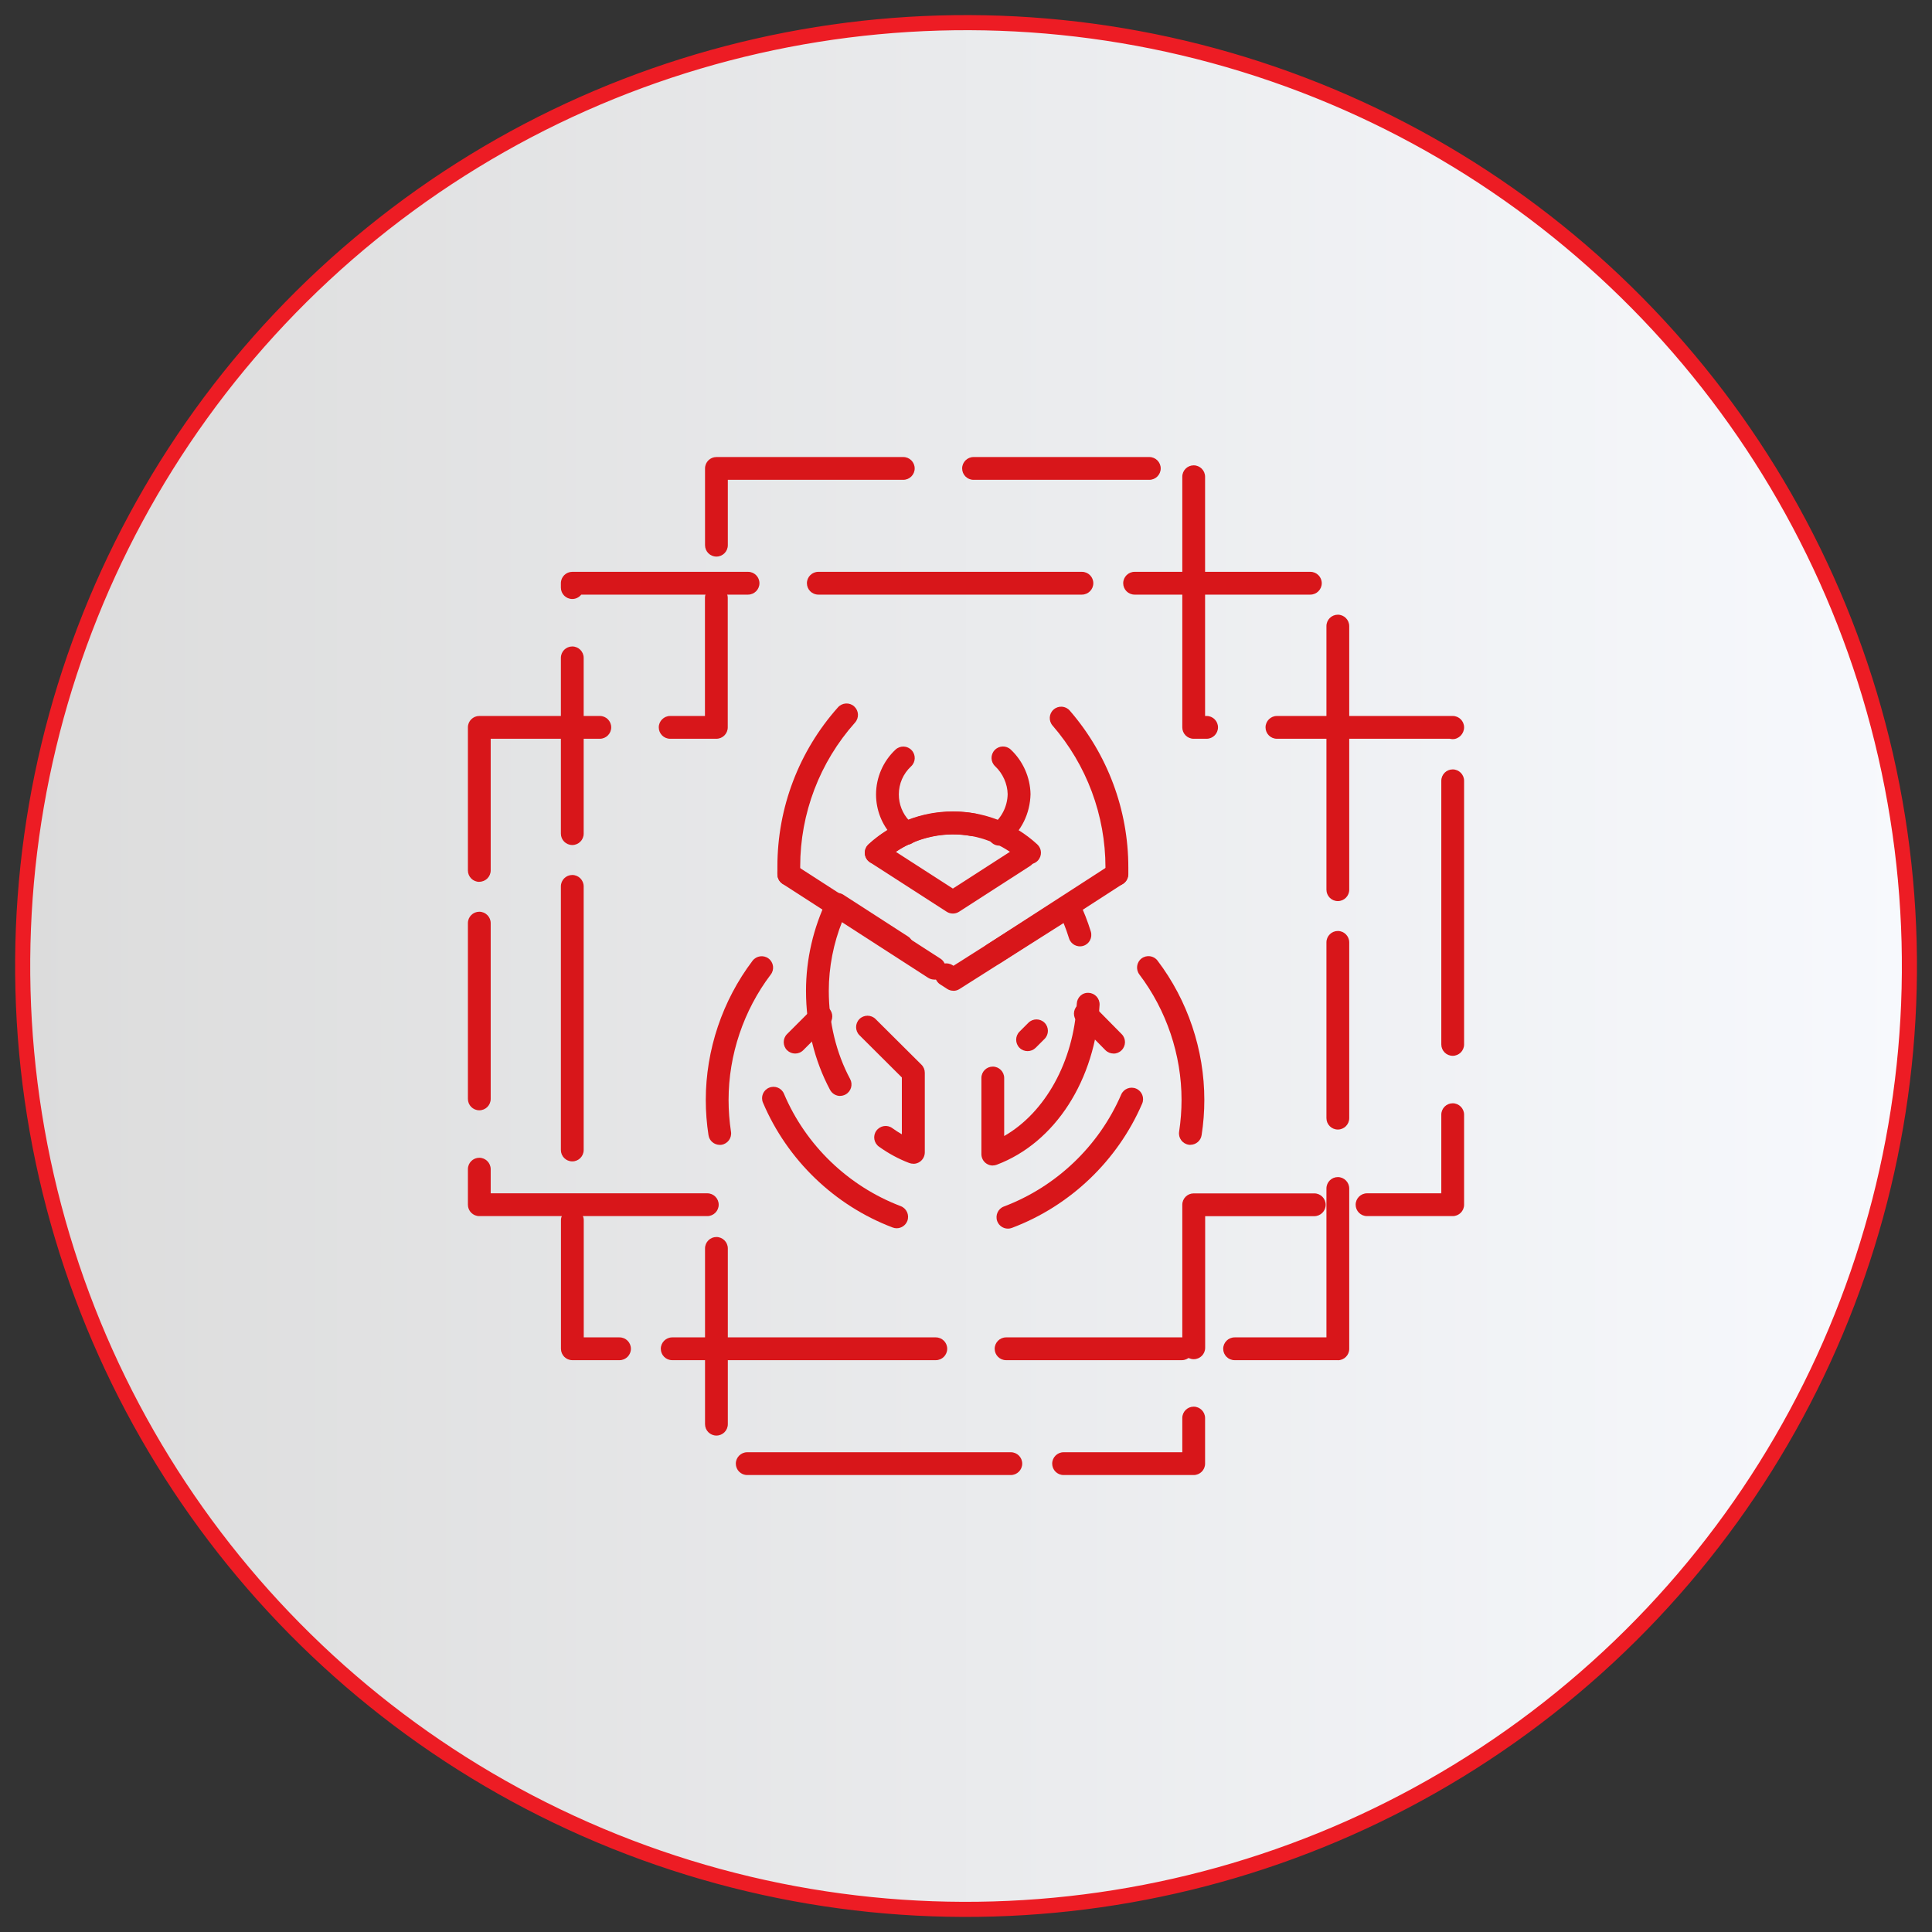 <svg xmlns="http://www.w3.org/2000/svg" xmlns:xlink="http://www.w3.org/1999/xlink" id="Benifit-SOC-05" width="256" height="256" viewBox="0 0 256 256"><rect x="0" y="0" width="256" height="256" fill="#333333" stroke="none"/><defs><style>.cls-1{fill:url(#linear-gradient);stroke:#ed1c24;stroke-miterlimit:10;stroke-width:2px;}.cls-2{fill:#d8161a;stroke-width:0px;}</style><linearGradient id="linear-gradient" x1="3" y1="128" x2="253" y2="128" gradientTransform="translate(201.86 -37.26) rotate(69.08)" gradientUnits="userSpaceOnUse"><stop offset="0" stop-color="#dcdcdc"></stop><stop offset="1" stop-color="#f7f9fd"></stop></linearGradient></defs><circle class="cls-1" cx="128" cy="128" r="125" transform="translate(-37.26 201.86) rotate(-69.08)"></circle><path class="cls-2" d="M133.56,162.8c-.61,0-1.19-.37-1.42-.98-.29-.78.1-1.66.88-1.95,6.94-2.62,12.6-8.02,15.54-14.83.33-.77,1.22-1.12,1.99-.79.77.33,1.12,1.22.79,1.99-3.26,7.56-9.55,13.56-17.25,16.46-.18.07-.36.1-.53.1ZM147.55,139.6c-.39,0-.78-.15-1.08-.45l-3.73-3.78c-.59-.59-.58-1.55.02-2.14.6-.59,1.56-.58,2.14.02l3.73,3.78c.59.59.58,1.55-.02,2.14-.29.29-.68.44-1.06.44Z"></path><path class="cls-2" d="M118.82,162.75c-.18,0-.36-.03-.54-.1-7.7-2.92-13.96-8.95-17.18-16.54-.33-.77.03-1.66.8-1.98.77-.33,1.66.03,1.98.8,2.89,6.83,8.53,12.25,15.47,14.89.78.3,1.17,1.17.88,1.95-.23.6-.8.98-1.42.98ZM105.36,139.6c-.39,0-.77-.15-1.07-.44-.59-.59-.59-1.55,0-2.14l3.41-3.41c.59-.59,1.55-.59,2.14,0s.59,1.55,0,2.14l-3.41,3.41c-.3.3-.68.44-1.07.44Z"></path><path class="cls-2" d="M95.37,151.7c-.73,0-1.38-.53-1.49-1.28-.24-1.54-.36-3.11-.36-4.67,0-6.62,2.2-13.17,6.2-18.45.51-.66,1.46-.79,2.12-.29.67.51.8,1.46.29,2.12-3.6,4.75-5.59,10.65-5.59,16.62,0,1.41.11,2.83.32,4.21.13.83-.44,1.6-1.26,1.73-.08.01-.16.02-.23.02Z"></path><path class="cls-2" d="M157.73,151.7c-.08,0-.16,0-.23-.02-.83-.13-1.39-.9-1.26-1.73.21-1.38.32-2.8.32-4.21,0-5.96-1.99-11.87-5.59-16.62-.5-.67-.37-1.62.29-2.12.67-.5,1.62-.38,2.12.29,4,5.27,6.2,11.83,6.2,18.45,0,1.56-.12,3.14-.36,4.67-.11.75-.76,1.28-1.49,1.28Z"></path><path class="cls-2" d="M132.41,112.05c-.45,0-.89-.2-1.19-.58-.52-.66-.4-1.61.25-2.13,1.27-1,2.02-2.5,2.05-4.12-.03-1.35-.63-2.72-1.66-3.69-.61-.57-.64-1.53-.06-2.14.57-.61,1.53-.64,2.14-.06,1.62,1.53,2.57,3.68,2.61,5.9-.06,2.58-1.22,4.93-3.21,6.49-.28.22-.61.32-.94.32Z"></path><path class="cls-2" d="M120.09,111.95c-.33,0-.66-.11-.94-.33-.32-.25-.62-.53-.9-.83-1.4-1.51-2.17-3.47-2.17-5.52,0-2.24.94-4.41,2.58-5.94.61-.57,1.57-.54,2.14.08.57.61.54,1.57-.08,2.14-1.04.97-1.62,2.29-1.62,3.72,0,1.29.48,2.52,1.36,3.46.17.19.36.36.57.52.65.52.76,1.47.24,2.13-.3.38-.74.57-1.19.57Z"></path><path class="cls-2" d="M147.99,117.36c-.84,0-1.51-.68-1.51-1.51v-.91c0-6.91-2.49-13.58-7.01-18.8-.55-.63-.48-1.59.15-2.13.63-.55,1.59-.48,2.13.15,5,5.77,7.76,13.15,7.76,20.78v.91c0,.84-.68,1.51-1.52,1.51Z"></path><path class="cls-2" d="M104.52,117.36c-.84,0-1.51-.68-1.51-1.51v-1.04c0-7.79,2.85-15.28,8.03-21.09.56-.62,1.52-.68,2.14-.12.62.56.68,1.51.12,2.14-4.69,5.26-7.27,12.04-7.27,19.08v1.04c0,.84-.67,1.51-1.51,1.51Z"></path><path class="cls-2" d="M123.8,129.8c-.28,0-.57-.08-.82-.24l-19.28-12.44c-.43-.28-.69-.76-.69-1.27v-.34c0-.84.68-1.51,1.51-1.51.64,0,1.19.4,1.41.97l18.69,12.06c.7.45.9,1.39.45,2.09-.29.45-.78.69-1.27.69ZM131.63,127.92c-.5,0-.98-.24-1.27-.69-.45-.7-.25-1.64.45-2.09l15.75-10.18c.22-.57.77-.97,1.41-.97.84,0,1.51.68,1.51,1.51v.34c0,.51-.26.99-.69,1.27l-16.34,10.56c-.25.16-.54.24-.82.24Z"></path><path class="cls-2" d="M136.41,114.51c-.37,0-.73-.13-1.02-.4-2.5-2.29-5.74-3.56-9.13-3.56s-6.63,1.26-9.13,3.56c-.62.56-1.57.52-2.14-.09-.57-.62-.53-1.57.09-2.14,3.06-2.81,7.03-4.36,11.18-4.36s8.12,1.55,11.18,4.36c.62.57.66,1.52.09,2.14-.3.32-.71.49-1.11.49Z"></path><path class="cls-2" d="M126.26,121.05c-.29,0-.57-.08-.82-.24l-10.15-6.54c-.39-.25-.65-.68-.69-1.14s.14-.93.48-1.24c3.79-3.48,9.14-4.99,14.15-4.09.82.15,1.37.94,1.22,1.76-.15.82-.95,1.36-1.76,1.22-3.43-.63-7.1.14-9.99,2.09l7.56,4.87,8.6-5.54c.7-.45,1.64-.25,2.09.45s.25,1.64-.45,2.09l-9.42,6.07c-.25.16-.53.24-.82.24Z"></path><path class="cls-2" d="M131.55,154.44c-.3,0-.6-.09-.86-.27-.41-.28-.65-.75-.65-1.25v-10.08c0-.84.68-1.51,1.51-1.51s1.51.68,1.51,1.51v7.69c5.43-3.11,9.2-9.86,9.62-17.54.04-.83.73-1.5,1.59-1.43.83.04,1.47.76,1.43,1.59-.54,9.95-5.88,18.26-13.62,21.18-.17.07-.35.1-.53.1ZM121.01,154.2c-.18,0-.36-.03-.54-.1-1.4-.53-2.74-1.26-4-2.16-.68-.49-.84-1.43-.35-2.11.49-.68,1.44-.84,2.11-.35.41.3.84.57,1.27.82v-7.53l-5.62-5.6c-.59-.59-.59-1.55,0-2.14.59-.59,1.55-.59,2.14,0l6.07,6.04c.29.28.45.67.45,1.07v10.55c0,.5-.24.96-.65,1.25-.26.18-.56.27-.86.27ZM111.33,145.22c-.54,0-1.06-.29-1.34-.8-2.08-3.89-3.19-8.43-3.19-13.13,0-4.17.97-8.36,2.79-12.11.19-.39.54-.68.95-.8.42-.12.87-.05,1.23.19l8.55,5.52c.7.45.9,1.39.45,2.09-.45.7-1.39.91-2.09.45l-7.07-4.56c-1.17,2.92-1.79,6.08-1.79,9.22,0,4.19.98,8.24,2.83,11.69.39.74.12,1.65-.62,2.05-.23.12-.47.18-.71.18ZM136.16,139.28c-.39,0-.78-.15-1.07-.44-.59-.59-.59-1.55,0-2.14l1.18-1.18c.59-.59,1.55-.59,2.14,0,.59.59.59,1.55,0,2.14l-1.18,1.18c-.3.29-.68.44-1.07.44ZM126.33,131.28c-.29,0-.57-.08-.82-.24l-.94-.61c-.7-.45-.9-1.39-.45-2.09.45-.7,1.39-.9,2.09-.45l.13.08,14.45-9.16c.36-.23.81-.3,1.23-.18.42.12.76.41.95.8.62,1.29,1.15,2.64,1.57,4.01.24.8-.2,1.65-1,1.89-.8.25-1.65-.21-1.89-1-.21-.68-.45-1.36-.72-2.02l-13.79,8.74c-.25.16-.53.24-.81.24Z"></path><path class="cls-2" d="M177.27,180.23h-13.68c-.84,0-1.51-.68-1.51-1.51s.68-1.51,1.51-1.51h12.17v-19.73c0-.84.68-1.51,1.51-1.51s1.51.68,1.51,1.51v21.25c0,.84-.68,1.51-1.51,1.51ZM156.6,180.23h-23.29c-.84,0-1.51-.68-1.51-1.51s.68-1.51,1.51-1.51h23.29c.84,0,1.51.68,1.51,1.51s-.68,1.51-1.51,1.51ZM124,180.23h-34.93c-.84,0-1.51-.68-1.51-1.51s.68-1.51,1.51-1.51h34.93c.84,0,1.51.68,1.51,1.51s-.68,1.51-1.51,1.51ZM82.09,180.23h-6.25c-.84,0-1.51-.68-1.51-1.51v-17.03c0-.84.68-1.51,1.51-1.51s1.51.68,1.51,1.51v15.52h4.74c.84,0,1.51.68,1.51,1.51s-.68,1.51-1.51,1.51ZM75.83,153.89c-.84,0-1.51-.68-1.51-1.51v-34.93c0-.84.68-1.51,1.51-1.51s1.51.68,1.51,1.51v34.93c0,.84-.68,1.51-1.51,1.51ZM177.27,149.67c-.84,0-1.51-.68-1.51-1.51v-23.29c0-.84.68-1.51,1.51-1.51s1.51.68,1.51,1.51v23.29c0,.84-.68,1.51-1.51,1.51ZM177.27,119.4c-.84,0-1.51-.68-1.51-1.51v-34.93c0-.84.68-1.51,1.51-1.51s1.51.68,1.51,1.51v34.93c0,.84-.68,1.51-1.51,1.51ZM75.83,111.97c-.84,0-1.51-.68-1.51-1.51v-23.29c0-.84.68-1.51,1.51-1.51s1.51.68,1.51,1.51v23.29c0,.84-.68,1.51-1.51,1.51ZM75.83,79.37c-.84,0-1.51-.68-1.51-1.51v-.58c0-.84.68-1.51,1.51-1.51h23.29c.84,0,1.51.68,1.51,1.51s-.68,1.51-1.51,1.51h-22.1c-.28.35-.71.58-1.19.58ZM173.63,78.79h-23.29c-.84,0-1.51-.68-1.51-1.51s.68-1.51,1.51-1.51h23.29c.84,0,1.51.68,1.51,1.51s-.68,1.51-1.51,1.51ZM143.36,78.79h-34.93c-.84,0-1.51-.68-1.51-1.51s.68-1.51,1.51-1.51h34.93c.84,0,1.51.68,1.51,1.51s-.68,1.51-1.51,1.51Z"></path><path class="cls-2" d="M158.17,195.45h-17.24c-.84,0-1.51-.68-1.51-1.51s.68-1.51,1.51-1.51h15.73v-4.53c0-.84.68-1.51,1.51-1.51s1.51.68,1.51,1.51v6.04c0,.84-.68,1.51-1.51,1.51ZM133.94,195.45h-34.93c-.84,0-1.51-.68-1.51-1.51s.68-1.51,1.51-1.51h34.93c.84,0,1.51.68,1.51,1.51s-.68,1.51-1.51,1.51ZM94.93,190.22c-.84,0-1.51-.68-1.51-1.51v-23.29c0-.84.68-1.51,1.51-1.51s1.51.68,1.51,1.51v23.29c0,.84-.68,1.51-1.51,1.51ZM158.17,180.1c-.84,0-1.51-.68-1.51-1.51v-18.95c0-.84.68-1.51,1.51-1.51h15.98c.84,0,1.51.68,1.51,1.51s-.68,1.51-1.51,1.51h-14.46v17.44c0,.84-.68,1.51-1.51,1.51ZM192.49,161.14h-11.35c-.84,0-1.51-.68-1.51-1.51s.68-1.51,1.51-1.51h9.84v-10.42c0-.84.68-1.51,1.51-1.51s1.51.68,1.51,1.51v11.93c0,.84-.68,1.51-1.51,1.51ZM93.73,161.14h-30.22c-.84,0-1.51-.68-1.51-1.51v-4.71c0-.84.68-1.51,1.51-1.51s1.51.68,1.51,1.51v3.2h28.7c.84,0,1.51.68,1.51,1.51s-.68,1.51-1.51,1.51ZM63.51,147.12c-.84,0-1.51-.68-1.51-1.51v-23.29c0-.84.68-1.51,1.51-1.51s1.51.68,1.51,1.51v23.29c0,.84-.68,1.51-1.51,1.51ZM192.49,139.9c-.84,0-1.51-.68-1.51-1.51v-34.93c0-.84.68-1.51,1.51-1.51s1.51.68,1.51,1.51v34.93c0,.84-.68,1.51-1.51,1.51ZM63.51,116.85c-.84,0-1.51-.68-1.51-1.51v-18.96c0-.84.68-1.51,1.51-1.51h15.97c.84,0,1.51.68,1.51,1.51s-.68,1.51-1.51,1.51h-14.46v17.44c0,.84-.68,1.51-1.51,1.51ZM192.49,97.94c-.13,0-.26-.02-.39-.05h-22.9c-.84,0-1.51-.68-1.51-1.51s.68-1.51,1.51-1.51h23.29c.84,0,1.51.68,1.51,1.51s-.68,1.56-1.51,1.56ZM159.89,97.89h-1.72c-.84,0-1.51-.68-1.51-1.51v-33.21c0-.84.68-1.51,1.51-1.51s1.51.68,1.51,1.51v31.7h.2c.84,0,1.51.68,1.51,1.51s-.68,1.51-1.51,1.51ZM94.93,97.89h-6.13c-.84,0-1.51-.68-1.51-1.51s.68-1.51,1.51-1.51h4.61v-15.65c0-.84.68-1.51,1.51-1.51s1.51.68,1.51,1.51v17.16c0,.84-.68,1.51-1.51,1.51ZM94.93,73.75c-.84,0-1.51-.68-1.51-1.51v-10.17c0-.84.68-1.51,1.51-1.51h24.76c.84,0,1.51.68,1.51,1.51s-.68,1.51-1.51,1.51h-23.25v8.66c0,.84-.68,1.51-1.51,1.51ZM152.29,63.58h-23.29c-.84,0-1.51-.68-1.51-1.51s.68-1.51,1.51-1.51h23.29c.84,0,1.51.68,1.51,1.51s-.68,1.51-1.51,1.51Z"></path></svg>